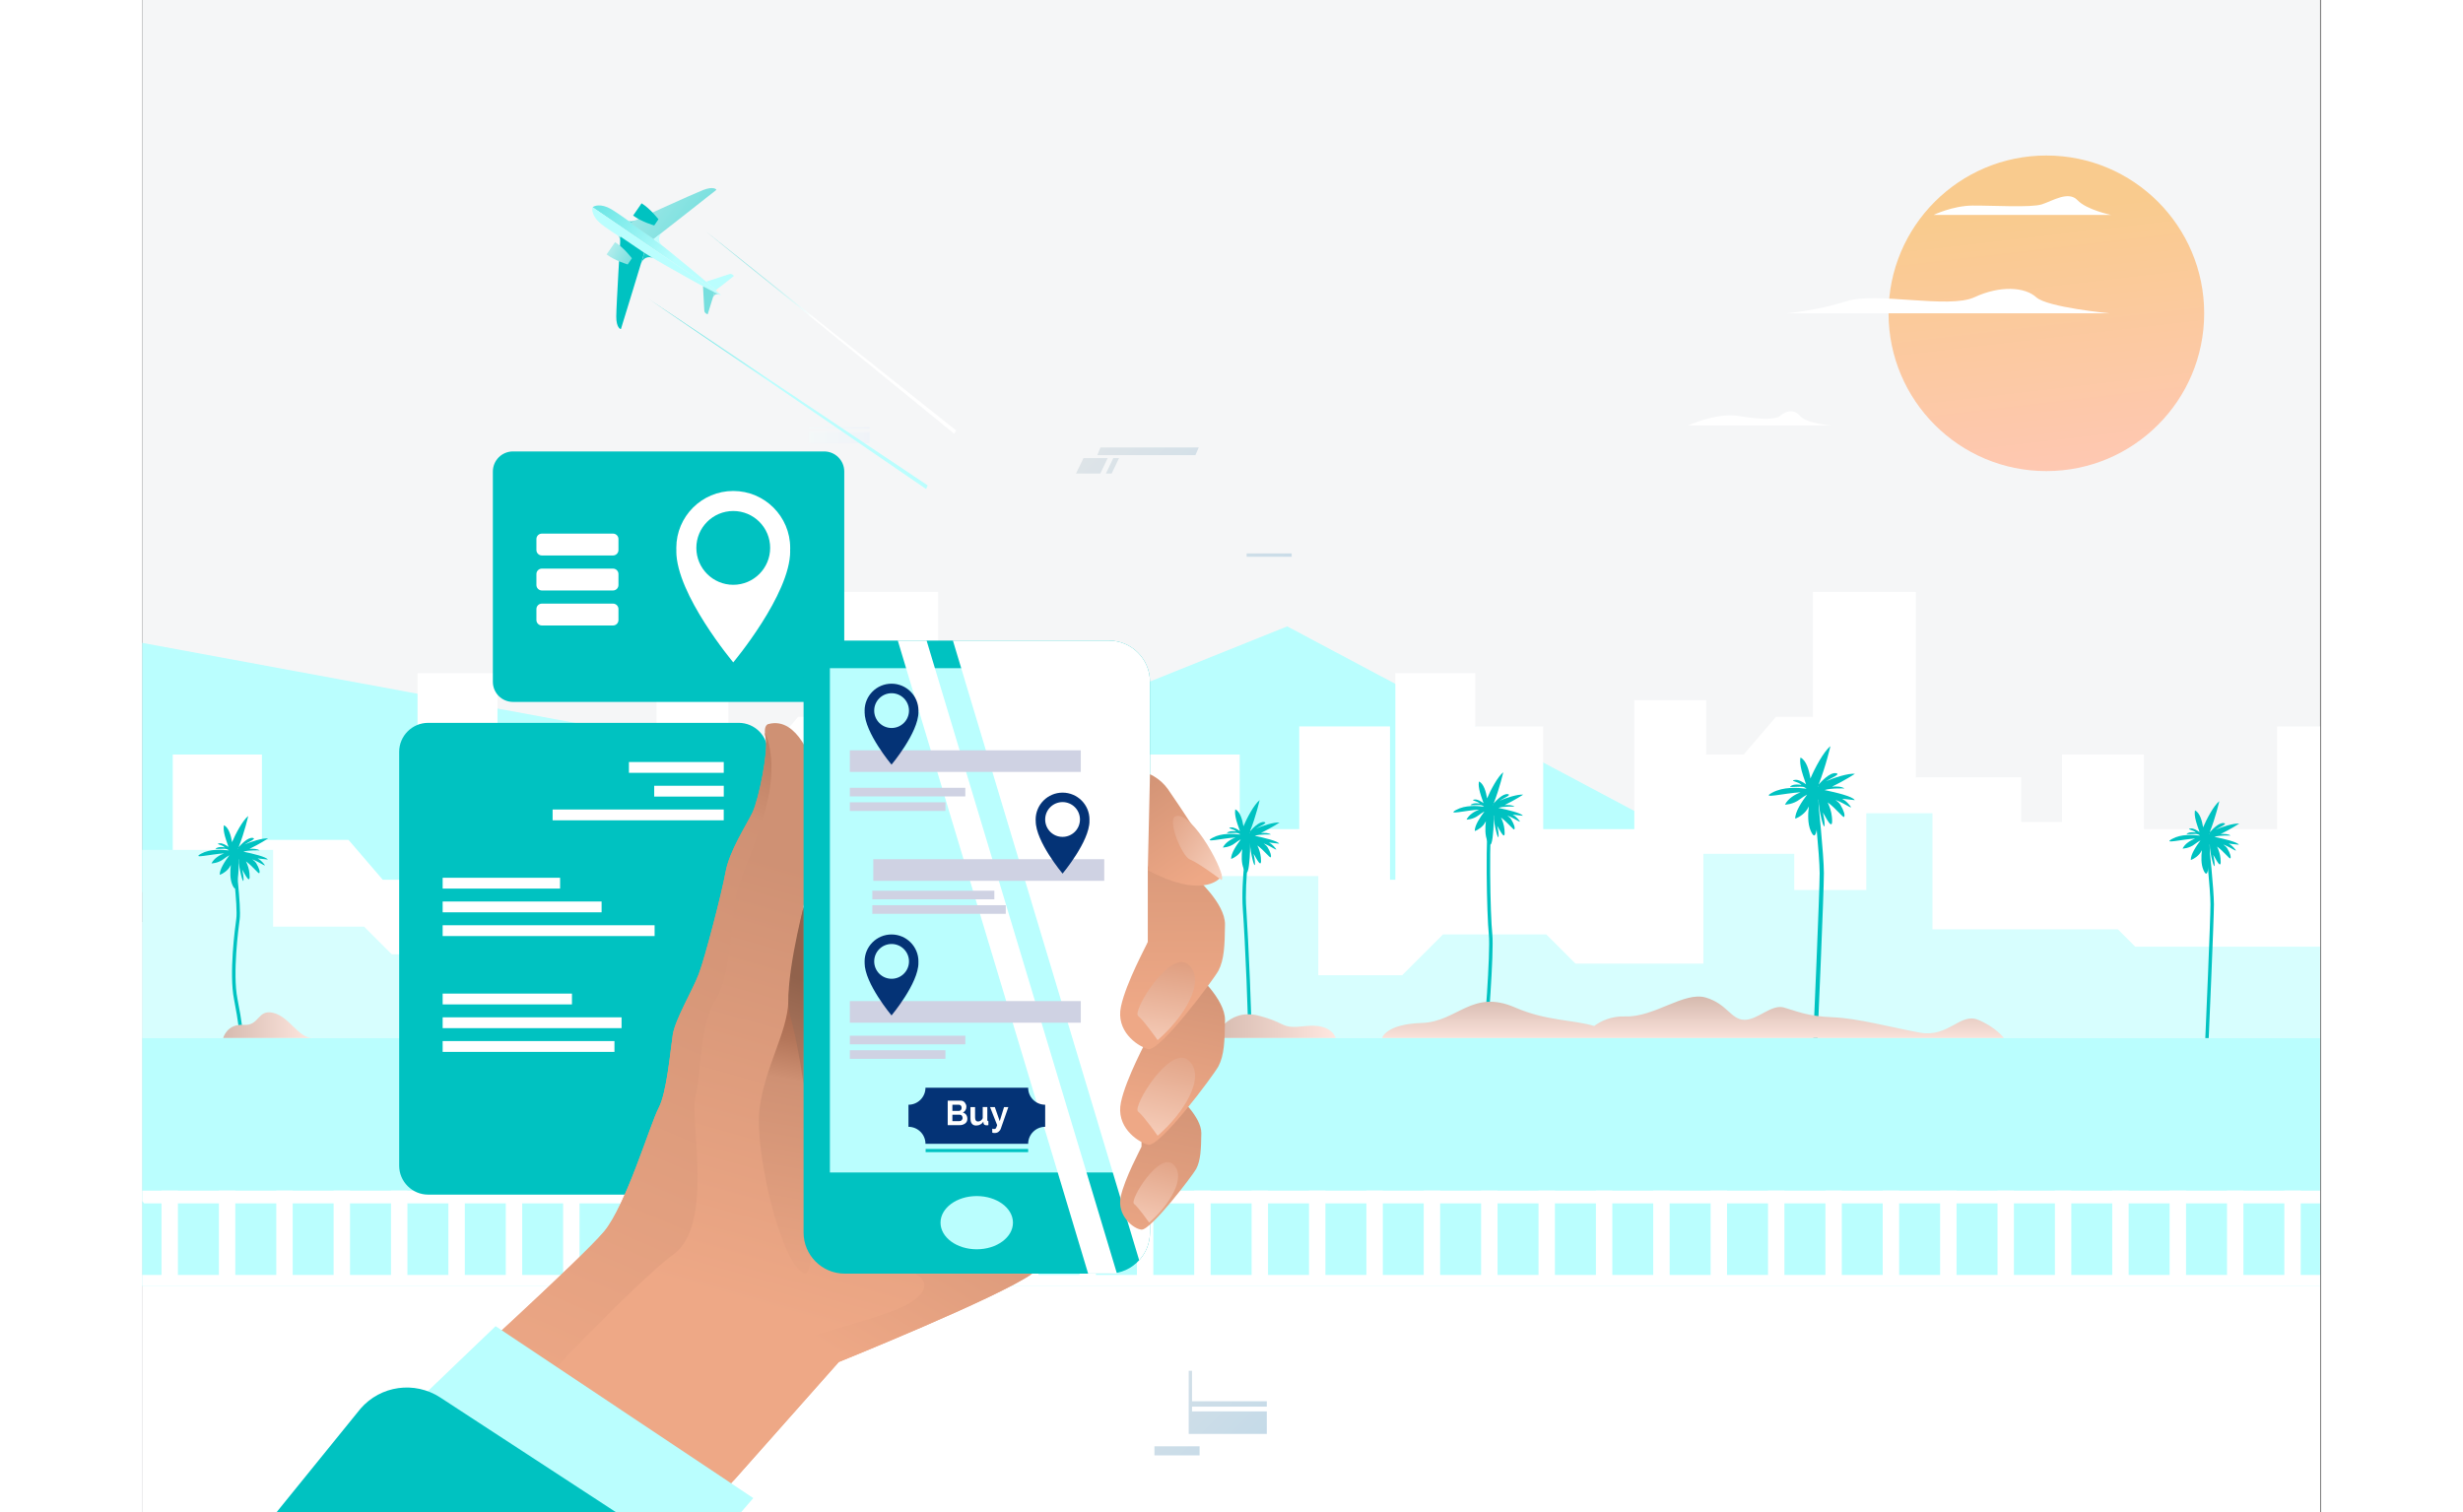 <svg width="456" height="280" viewBox="0 0 2881 2000" fill="none" xmlns="http://www.w3.org/2000/svg">
<rect x="0" y="0" width="2881" height="2000" fill="#333333" stroke="none"/>
<g clip-path="url(#clip0_35_7580)">
<path d="M2880.1 0H0V2000H2880.1V0Z" fill="#F5F6F7"/>
<path d="M2184.3 1184.9L587.5 1181.4L0 1180V850.3L733.5 985.9L999.8 1035.1L1514.2 828.5L2184.3 1184.9Z" fill="#BAFEFE"/>
<path d="M2880.1 960.8V2000H0V1219.6H40.4V998H158.3V1110.9H272.8L318.1 1163.6H364.1V890.4H469.8V960.8H559.6V1096.7H680.1V926.2H775.2V998H824.7L867.5 948.1H916.3V782.9H1052.5V1028.1H1191.7V1087.3H1245.7V998H1451.4V1096.7H1530.1V960.8H1650.1V1163.6H1657.2V890.4H1762.9V960.8H1852.7V1096.7H1973.2V926.2H2068.3V998H2117.8L2160.6 948.1H2209.3V782.9H2345.5V1028.1H2484.8V1087.3H2538.8V998H2647.1V1096.7H2823.2V960.8H2880.1Z" fill="white"/>
<path d="M0 1373.1V1124.1H173.1V1225.6H293.4L330.1 1262.3H729.1L791.2 1200.3H916.5V1096H1026.1V1236.6H1228L1305.8 1158.8H1555.3V1289.9H1666.2L1720.2 1235.9H1856.8L1895.4 1274.5H2064.5V1129.3H2184.7V1177.2H2280V1075.6H2367.5V1229.2H2612.7L2635.6 1252.1H2880.1V1373.1H0Z" fill="#D7FEFE"/>
<path d="M2740.4 1106.9C2747 1104.6 2761.8 1105.2 2761.8 1105.2C2758.7 1103 2753.4 1102.8 2748.5 1103.2C2761.8 1096.7 2773.1 1089.4 2773.1 1089.4C2765.8 1088.6 2749.7 1093.9 2741.9 1097.4C2748.7 1093.3 2758 1089.7 2752.9 1088.7C2746.1 1087.5 2736.6 1098.2 2734.1 1100.9C2742.1 1080.7 2746.8 1059.7 2746.8 1059.7C2739.5 1065.4 2729.8 1083.7 2725.4 1094.3C2724 1085.7 2721.1 1075 2714.7 1071.9C2714.7 1071.9 2712.7 1077 2717.5 1091.3C2718.6 1094.7 2719.7 1097.9 2720.7 1100.6C2717.2 1098 2712.5 1095.4 2709.1 1095.8C2702.3 1096.6 2711.6 1097.8 2714.4 1100.1C2714.9 1100.5 2715.4 1100.9 2715.9 1101.3C2712.6 1100.6 2708.4 1100.3 2705.1 1101.9C2698.7 1105 2715.2 1101.8 2719 1103.7C2719.7 1104.2 2720.5 1104.7 2721.2 1105C2721 1105.1 2720.9 1105.1 2720.7 1105.2C2712.1 1104.2 2696.5 1102.9 2684.4 1109.6C2671.4 1116.8 2696.4 1110.3 2714.9 1109.1C2708.6 1111.6 2701.6 1115.7 2698.2 1122.4C2698.2 1122.4 2706.9 1122.4 2714.4 1116.5C2716.8 1114.6 2719.4 1113 2721.7 1111.7C2721.7 1111.8 2721.7 1111.8 2721.7 1111.9C2716.4 1118.9 2708.8 1130.2 2709.1 1137.5C2709.1 1137.5 2715.2 1135.7 2720.5 1129.6C2721.6 1128.3 2722.7 1126.5 2723.8 1124.5C2722.8 1132.8 2722.5 1143.1 2725.8 1150.7C2732.3 1166 2733 1140.6 2733.7 1135.6C2734 1133.3 2734.4 1124.1 2733.9 1116.5C2734 1116.8 2734.1 1117.2 2734.2 1117.5C2734 1127.4 2740.6 1153.4 2740.6 1143.4C2740.6 1139.6 2739.8 1135 2738.8 1130.6C2739 1131 2739.2 1131.3 2739.3 1131.5C2741.8 1135.2 2750.3 1153.7 2748.4 1135.4C2747.8 1129.5 2746 1124.2 2743.8 1119.7C2752.8 1126.2 2760.4 1136.6 2761.4 1135.3C2762.6 1133.7 2761.4 1129 2757.4 1122.2C2756.4 1120.5 2754.4 1118.7 2752.1 1117C2763.5 1121.3 2774.5 1130.6 2765.4 1120.6C2763.6 1118.6 2761.5 1117 2759.2 1115.8C2766.9 1116.7 2772.7 1117.3 2772.7 1117.3C2770.7 1113.7 2753.3 1109.5 2740.4 1106.9ZM2733.6 1102.7C2733.4 1102.8 2733.3 1103 2733.1 1103.1C2733.2 1102.8 2733.4 1102.4 2733.5 1102C2733.6 1102.3 2733.6 1102.5 2733.6 1102.7Z" fill="#00C2C1"/>
<path d="M2732.8 1373.1H2728.3C2728.4 1371.5 2735.2 1215.4 2735.1 1196C2735.1 1176.7 2728.5 1115 2728.5 1114.4L2733 1113.9C2733.3 1116.4 2739.6 1176.4 2739.7 1196C2739.7 1215.5 2732.9 1371.5 2732.8 1373.1Z" fill="#00C2C1"/>
<path d="M2880.1 1373.1H0V1701.2H2880.1V1373.1Z" fill="#BAFEFE"/>
<path d="M2224.8 1045C2232.9 1042.2 2251.1 1042.9 2251.1 1042.9C2247.3 1040.2 2240.7 1039.9 2234.7 1040.5C2251.1 1032.5 2265 1023.5 2265 1023.5C2256 1022.5 2236.2 1029.1 2226.5 1033.4C2234.9 1028.3 2246.4 1023.9 2240 1022.7C2231.6 1021.2 2219.9 1034.4 2216.9 1037.7C2226.7 1012.8 2232.5 987 2232.5 987C2223.5 994 2211.6 1016.6 2206.1 1029.7C2204.4 1019.1 2200.8 1005.9 2193 1002C2193 1002 2190.6 1008.3 2196.4 1025.9C2197.8 1030.1 2199.1 1034 2200.3 1037.4C2196 1034.2 2190.1 1031 2186 1031.5C2177.6 1032.5 2189.1 1034 2192.5 1036.8C2193.1 1037.3 2193.7 1037.8 2194.3 1038.3C2190.2 1037.5 2185.1 1037.1 2181 1039.1C2173.1 1043 2193.5 1039 2198.1 1041.3C2199 1041.9 2199.9 1042.5 2200.8 1042.9C2200.6 1043 2200.4 1043.1 2200.2 1043.1C2189.6 1041.8 2170.4 1040.3 2155.4 1048.5C2139.4 1057.3 2170.2 1049.3 2193 1047.9C2185.3 1051 2176.6 1056.1 2172.4 1064.3C2172.4 1064.3 2183.1 1064.3 2192.4 1057C2195.4 1054.6 2198.6 1052.7 2201.5 1051.1C2201.5 1051.2 2201.5 1051.2 2201.5 1051.3C2195 1059.9 2185.6 1073.9 2186 1082.8C2186 1082.8 2193.6 1080.5 2200 1073C2201.3 1071.5 2202.7 1069.2 2204 1066.7C2202.7 1077 2202.4 1089.6 2206.5 1099C2214.6 1117.9 2215.3 1086.6 2216.3 1080.5C2216.7 1077.6 2217.2 1066.3 2216.5 1057C2216.6 1057.4 2216.7 1057.9 2216.9 1058.3C2216.7 1070.5 2224.7 1102.6 2224.8 1090.3C2224.8 1085.6 2223.8 1080 2222.6 1074.6C2222.8 1075.1 2223 1075.5 2223.2 1075.7C2226.2 1080.2 2236.7 1103 2234.5 1080.6C2233.8 1073.3 2231.5 1066.8 2228.9 1061.3C2240 1069.3 2249.4 1082.1 2250.6 1080.5C2252.1 1078.6 2250.6 1072.7 2245.7 1064.4C2244.4 1062.3 2242 1060.1 2239.2 1058C2253.3 1063.2 2266.8 1074.7 2255.6 1062.4C2253.3 1059.9 2250.7 1058 2248 1056.5C2257.5 1057.6 2264.7 1058.3 2264.7 1058.3C2262.2 1053.5 2240.7 1048.3 2224.8 1045ZM2216.5 1040C2216.3 1040.2 2216.1 1040.3 2215.9 1040.5C2216.1 1040.1 2216.2 1039.6 2216.4 1039.2C2216.4 1039.4 2216.4 1039.7 2216.5 1040Z" fill="#00C2C1"/>
<path d="M2215.5 1372.9L2209.9 1372.7C2210 1370.8 2218.3 1178.9 2218.3 1155C2218.3 1131.2 2210.2 1055.2 2210.1 1054.4L2215.7 1053.8C2216 1056.9 2223.9 1130.9 2223.9 1154.9C2224 1178.9 2215.6 1371 2215.5 1372.9Z" fill="#00C2C1"/>
<path d="M1471.3 1105.5C1477.9 1103.2 1492.7 1103.8 1492.7 1103.8C1489.6 1101.6 1484.3 1101.4 1479.4 1101.8C1492.7 1095.3 1504 1088 1504 1088C1496.7 1087.2 1480.6 1092.5 1472.8 1096C1479.6 1091.9 1488.9 1088.3 1483.8 1087.3C1477 1086.1 1467.5 1096.8 1465 1099.5C1473 1079.3 1477.7 1058.3 1477.7 1058.3C1470.4 1064 1460.7 1082.3 1456.3 1092.9C1454.9 1084.3 1452 1073.6 1445.6 1070.5C1445.6 1070.5 1443.6 1075.6 1448.4 1089.9C1449.5 1093.3 1450.6 1096.5 1451.6 1099.2C1448.1 1096.6 1443.4 1094 1440 1094.4C1433.2 1095.2 1442.5 1096.4 1445.3 1098.7C1445.8 1099.1 1446.3 1099.5 1446.8 1099.9C1443.5 1099.2 1439.3 1098.9 1436 1100.5C1429.6 1103.6 1446.1 1100.4 1449.9 1102.3C1450.6 1102.8 1451.4 1103.3 1452.1 1103.6C1451.9 1103.7 1451.8 1103.7 1451.6 1103.8C1443 1102.8 1427.4 1101.5 1415.3 1108.2C1402.3 1115.4 1427.3 1108.9 1445.8 1107.7C1439.5 1110.2 1432.5 1114.3 1429.1 1121C1429.1 1121 1437.8 1121 1445.3 1115.1C1447.7 1113.2 1450.3 1111.6 1452.6 1110.3C1452.6 1110.4 1452.6 1110.4 1452.6 1110.5C1447.3 1117.5 1439.7 1128.8 1440 1136.1C1440 1136.1 1446.1 1134.3 1451.4 1128.2C1452.5 1126.9 1453.6 1125.1 1454.7 1123.1C1453.7 1131.4 1453.4 1141.7 1456.7 1149.3C1463.2 1164.6 1463.9 1139.2 1464.6 1134.2C1464.9 1131.9 1465.3 1122.7 1464.8 1115.1C1464.9 1115.4 1465 1115.8 1465.1 1116.1C1464.9 1126 1471.5 1152 1471.5 1142C1471.5 1138.2 1470.7 1133.6 1469.7 1129.2C1469.9 1129.6 1470.1 1129.9 1470.2 1130.1C1472.7 1133.8 1481.2 1152.3 1479.3 1134C1478.7 1128.1 1476.9 1122.8 1474.7 1118.3C1483.7 1124.8 1491.3 1135.2 1492.3 1133.9C1493.5 1132.3 1492.3 1127.6 1488.3 1120.8C1487.3 1119.1 1485.3 1117.3 1483 1115.6C1494.4 1119.9 1505.4 1129.2 1496.3 1119.2C1494.5 1117.2 1492.4 1115.6 1490.1 1114.4C1497.8 1115.3 1503.6 1115.9 1503.6 1115.9C1501.6 1112.4 1484.2 1108.2 1471.3 1105.5ZM1464.5 1101.4C1464.3 1101.5 1464.2 1101.7 1464 1101.8C1464.1 1101.5 1464.3 1101.1 1464.4 1100.7C1464.5 1100.9 1464.5 1101.1 1464.5 1101.4Z" fill="#00C2C1"/>
<path d="M1466.8 1371.6L1462.3 1371.2C1463.3 1358 1458.5 1243.8 1455.5 1202.9C1452.6 1163.8 1461.8 1106.4 1461.9 1105.8L1466.4 1106.5C1466.3 1107.1 1457.2 1163.9 1460.1 1202.5C1462.7 1240 1467.9 1357.5 1466.8 1371.6Z" fill="#00C2C1"/>
<path d="M1793.5 1068.6C1800.1 1066.3 1814.9 1066.9 1814.9 1066.9C1811.8 1064.7 1806.5 1064.5 1801.6 1064.9C1814.9 1058.4 1826.2 1051.1 1826.2 1051.1C1818.9 1050.3 1802.8 1055.6 1795 1059.1C1801.8 1055 1811.1 1051.4 1806 1050.4C1799.2 1049.2 1789.7 1059.9 1787.2 1062.6C1795.2 1042.4 1799.9 1021.4 1799.9 1021.4C1792.6 1027.1 1782.9 1045.4 1778.5 1056C1777.1 1047.4 1774.2 1036.7 1767.8 1033.6C1767.8 1033.6 1765.8 1038.7 1770.6 1053C1771.7 1056.4 1772.8 1059.6 1773.8 1062.3C1770.3 1059.7 1765.6 1057.1 1762.2 1057.5C1755.4 1058.3 1764.7 1059.5 1767.5 1061.8C1768 1062.2 1768.5 1062.6 1769 1063C1765.7 1062.3 1761.5 1062 1758.2 1063.6C1751.8 1066.7 1768.3 1063.5 1772.1 1065.4C1772.8 1065.9 1773.6 1066.4 1774.3 1066.7C1774.1 1066.8 1774 1066.8 1773.8 1066.9C1765.2 1065.9 1749.6 1064.6 1737.5 1071.3C1724.5 1078.5 1749.5 1072 1768 1070.8C1761.7 1073.3 1754.7 1077.4 1751.3 1084.1C1751.3 1084.1 1760 1084.1 1767.5 1078.2C1769.9 1076.3 1772.5 1074.7 1774.8 1073.4C1774.8 1073.5 1774.8 1073.5 1774.8 1073.6C1769.5 1080.6 1761.9 1091.9 1762.2 1099.2C1762.2 1099.2 1768.3 1097.4 1773.6 1091.3C1774.7 1090 1775.8 1088.2 1776.9 1086.2C1775.9 1094.5 1775.6 1104.8 1778.9 1112.4C1785.4 1127.7 1786.1 1102.3 1786.8 1097.3C1787.1 1095 1787.5 1085.8 1787 1078.2C1787.1 1078.5 1787.2 1078.9 1787.3 1079.2C1787.1 1089.1 1793.7 1115.1 1793.7 1105.1C1793.7 1101.3 1792.9 1096.7 1791.9 1092.3C1792.1 1092.7 1792.3 1093 1792.4 1093.2C1794.9 1096.9 1803.4 1115.4 1801.5 1097.1C1800.9 1091.2 1799.1 1085.9 1796.9 1081.4C1805.9 1087.9 1813.5 1098.3 1814.5 1097C1815.7 1095.4 1814.5 1090.7 1810.5 1083.9C1809.5 1082.2 1807.5 1080.4 1805.2 1078.7C1816.6 1083 1827.6 1092.3 1818.5 1082.3C1816.7 1080.3 1814.6 1078.7 1812.3 1077.5C1820 1078.4 1825.8 1079 1825.8 1079C1823.8 1075.5 1806.4 1071.2 1793.5 1068.6ZM1786.7 1064.5C1786.5 1064.6 1786.4 1064.7 1786.2 1064.9C1786.3 1064.6 1786.5 1064.2 1786.6 1063.8C1786.6 1064 1786.6 1064.2 1786.7 1064.5Z" fill="#00C2C1"/>
<path d="M1778.5 1368.5L1774 1368.1C1774.1 1376.3 1783.3 1259.5 1780.8 1236.1C1778.1 1210.8 1775.8 1100.7 1781.3 1069L1785.8 1069.8C1780.4 1101.3 1782.7 1210.6 1785.4 1235.7C1787.9 1259.5 1778.9 1373 1778.5 1368.5Z" fill="#00C2C1"/>
<path d="M1075.8 1087C1082.4 1084.7 1097.2 1085.3 1097.2 1085.3C1094.1 1083.1 1088.8 1082.9 1083.9 1083.3C1097.2 1076.8 1108.5 1069.5 1108.5 1069.5C1101.2 1068.7 1085.1 1074 1077.3 1077.5C1084.1 1073.4 1093.4 1069.8 1088.3 1068.8C1081.5 1067.6 1072 1078.3 1069.5 1081C1077.5 1060.8 1082.2 1039.8 1082.2 1039.8C1074.9 1045.5 1065.2 1063.8 1060.8 1074.4C1059.4 1065.8 1056.5 1055.1 1050.1 1052C1050.1 1052 1048.1 1057.1 1052.9 1071.4C1054 1074.8 1055.1 1078 1056.1 1080.7C1052.6 1078.1 1047.9 1075.5 1044.5 1075.9C1037.7 1076.7 1047 1077.9 1049.8 1080.2C1050.3 1080.6 1050.8 1081 1051.3 1081.4C1048 1080.7 1043.8 1080.4 1040.5 1082C1034.1 1085.1 1050.6 1081.9 1054.4 1083.8C1055.1 1084.3 1055.9 1084.8 1056.6 1085.1C1056.4 1085.2 1056.3 1085.2 1056.1 1085.3C1047.5 1084.3 1031.9 1083 1019.8 1089.7C1006.8 1096.9 1031.8 1090.4 1050.3 1089.2C1044 1091.7 1037 1095.8 1033.6 1102.5C1033.6 1102.5 1042.3 1102.5 1049.8 1096.6C1052.2 1094.7 1054.8 1093.1 1057.1 1091.8C1057.1 1091.9 1057.1 1091.9 1057.1 1092C1051.8 1099 1044.2 1110.3 1044.5 1117.6C1044.5 1117.6 1050.6 1115.8 1055.9 1109.7C1057 1108.4 1058.1 1106.6 1059.2 1104.6C1058.2 1112.9 1057.9 1123.2 1061.2 1130.8C1067.7 1146.1 1068.4 1120.7 1069.1 1115.7C1069.4 1113.4 1069.8 1104.2 1069.3 1096.6C1069.4 1096.9 1069.5 1097.3 1069.6 1097.6C1069.4 1107.5 1076 1133.5 1076 1123.5C1076 1119.7 1075.2 1115.1 1074.2 1110.7C1074.4 1111.1 1074.6 1111.4 1074.7 1111.6C1077.2 1115.3 1085.7 1133.8 1083.8 1115.5C1083.2 1109.6 1081.4 1104.3 1079.2 1099.8C1088.2 1106.3 1095.8 1116.7 1096.8 1115.4C1098 1113.8 1096.8 1109.1 1092.8 1102.3C1091.8 1100.6 1089.8 1098.8 1087.5 1097.1C1098.9 1101.4 1109.9 1110.7 1100.8 1100.7C1099 1098.7 1096.9 1097.1 1094.6 1095.9C1102.3 1096.8 1108.1 1097.4 1108.1 1097.4C1106.2 1093.9 1088.7 1089.6 1075.8 1087ZM1069 1082.9C1068.8 1083 1068.7 1083.2 1068.5 1083.3C1068.6 1083 1068.8 1082.6 1068.9 1082.2C1069 1082.4 1069 1082.6 1069 1082.9Z" fill="#C75630"/>
<path d="M1049.2 1371.6L1044.7 1371.4C1044 1372.5 1051.9 1215 1051.9 1197C1051.9 1178.8 1066.1 1085.8 1066.7 1081.8L1071.2 1082.5C1071.1 1083.5 1056.4 1179.2 1056.4 1197C1056.5 1215.1 1048.8 1367.8 1049.2 1371.6Z" fill="#C75630"/>
<path d="M851.199 1372.9C851.199 1372.9 865.399 1322 931.999 1332.6C998.599 1343.3 994.899 1313.5 1025.9 1313.5C1056.9 1313.5 1076.5 1341.5 1116.6 1343.5C1156.7 1345.6 1173.4 1372.8 1210.2 1372.8H851.199V1372.9Z" fill="url(#paint0_linear_35_7580)"/>
<path d="M2427.8 1348.9C2404 1339.1 2388.6 1372.9 2350.5 1365.8C2312.5 1358.8 2268.5 1346.8 2235.2 1345.5C2201.9 1344.2 2187.6 1337.3 2171 1332.6C2154.4 1327.9 2136.5 1349.2 2118.7 1348.9C2100.9 1348.6 2096.1 1327.8 2067.6 1319.4C2039.1 1311.1 1999.8 1345.6 1961.4 1344.4C1943.1 1343.8 1929.4 1350.2 1920.1 1357.1C1892.7 1348.7 1857 1350.6 1815.6 1332.6C1758.5 1307.7 1739.5 1351.6 1691.9 1353.1C1644.3 1354.6 1639.6 1372.9 1639.6 1372.9H1904.8H1947.6H2461.9C2461.7 1372.9 2451.6 1358.7 2427.8 1348.9Z" fill="url(#paint1_linear_35_7580)"/>
<path d="M133.8 1126.5C140.4 1124.2 155.2 1124.8 155.2 1124.8C152.1 1122.6 146.8 1122.4 141.9 1122.8C155.2 1116.3 166.5 1109 166.5 1109C159.2 1108.2 143.1 1113.5 135.3 1117C142.1 1112.9 151.4 1109.3 146.3 1108.3C139.5 1107.1 130 1117.8 127.5 1120.5C135.5 1100.3 140.2 1079.3 140.2 1079.3C132.9 1085 123.2 1103.3 118.8 1113.9C117.4 1105.3 114.5 1094.6 108.1 1091.5C108.1 1091.5 106.1 1096.6 110.9 1110.9C112 1114.3 113.1 1117.5 114.1 1120.2C110.6 1117.6 105.9 1115 102.5 1115.4C95.7 1116.2 105 1117.4 107.8 1119.7C108.3 1120.1 108.8 1120.5 109.3 1120.9C106 1120.2 101.8 1119.9 98.5 1121.5C92.1 1124.6 108.6 1121.4 112.4 1123.3C113.1 1123.8 113.9 1124.3 114.6 1124.6C114.4 1124.7 114.3 1124.7 114.1 1124.8C105.5 1123.8 89.9 1122.5 77.8 1129.2C64.8 1136.4 89.8 1129.9 108.3 1128.7C102 1131.2 95 1135.3 91.6 1142C91.6 1142 100.3 1142 107.8 1136.1C110.2 1134.2 112.8 1132.6 115.1 1131.3C115.1 1131.4 115.1 1131.4 115.1 1131.5C109.8 1138.5 102.2 1149.8 102.5 1157.1C102.5 1157.1 108.6 1155.3 113.9 1149.2C115 1147.9 116.1 1146.1 117.2 1144.1C116.2 1152.4 115.9 1162.7 119.2 1170.3C125.7 1185.6 126.4 1160.2 127.1 1155.2C127.4 1152.9 127.8 1143.7 127.3 1136.1C127.4 1136.4 127.5 1136.8 127.6 1137.1C127.4 1147 134 1173 134 1163C134 1159.2 133.2 1154.6 132.2 1150.2C132.4 1150.6 132.6 1150.9 132.7 1151.1C135.2 1154.8 143.7 1173.3 141.8 1155C141.2 1149.1 139.4 1143.8 137.2 1139.3C146.2 1145.8 153.8 1156.2 154.8 1154.9C156 1153.3 154.8 1148.6 150.8 1141.8C149.8 1140.1 147.8 1138.3 145.5 1136.6C156.9 1140.9 167.9 1150.2 158.8 1140.2C157 1138.2 154.9 1136.6 152.6 1135.4C160.3 1136.3 166.1 1136.9 166.1 1136.9C164.1 1133.4 146.7 1129.1 133.8 1126.5ZM127 1122.4C126.8 1122.5 126.7 1122.7 126.5 1122.8C126.6 1122.5 126.8 1122.1 126.9 1121.7C127 1121.9 127 1122.1 127 1122.4Z" fill="#00C2C1"/>
<path d="M128.8 1369.9C128.8 1369.7 127.6 1353 121.4 1321.7C114.7 1288 122.7 1227.1 124.4 1215.3C126.7 1199 118.1 1132.3 118 1131.6L122.5 1131C122.9 1133.8 131.2 1199 128.9 1215.9C127.3 1227.6 119.4 1287.8 125.9 1320.8C132.2 1352.5 133.4 1369.4 133.4 1369.6L128.8 1369.9Z" fill="#00C2C1"/>
<path d="M107.102 1372.9C107.102 1372.9 112.002 1354 133.802 1355.6C155.602 1357.2 152.002 1334.6 173.402 1339.7C194.802 1344.9 206.302 1372.9 225.302 1372.9H107.102Z" fill="url(#paint2_linear_35_7580)"/>
<path d="M1417.2 1372.9C1417.2 1372.9 1435 1333.1 1475.5 1343.2C1515.9 1353.4 1503.4 1361.1 1538.5 1357.2C1573.6 1353.3 1578.3 1372.9 1578.3 1372.9H1417.2Z" fill="url(#paint3_linear_35_7580)"/>
<path d="M2880.1 1574.8V1591.7H2.602C1.802 1590.7 0.902 1589.7 0.102 1588.7V1574.8H2880.1Z" fill="white"/>
<path d="M2880.1 1686.2V1701.2H0.9C0.6 1700.9 0.3 1700.5 0 1700.2V1686.3H2880.1V1686.2Z" fill="white"/>
<path d="M47.2 1574.8H25.5V1687.8H47.2V1574.8Z" fill="white"/>
<path d="M123.098 1574.8H101.398V1687.8H123.098V1574.8Z" fill="white"/>
<path d="M199.001 1574.8H177.301V1687.8H199.001V1574.8Z" fill="white"/>
<path d="M274.802 1574.8H253.102V1687.8H274.802V1574.8Z" fill="white"/>
<path d="M350.7 1574.8H329V1687.8H350.7V1574.8Z" fill="white"/>
<path d="M426.598 1574.8H404.898V1687.8H426.598V1574.8Z" fill="white"/>
<path d="M502.501 1574.8H480.801V1687.8H502.501V1574.8Z" fill="white"/>
<path d="M578.302 1574.8H556.602V1687.8H578.302V1574.8Z" fill="white"/>
<path d="M654.2 1574.8H632.5V1687.8H654.2V1574.8Z" fill="white"/>
<path d="M730.098 1574.8H708.398V1687.8H730.098V1574.8Z" fill="white"/>
<path d="M806.001 1574.8H784.301V1687.8H806.001V1574.8Z" fill="white"/>
<path d="M881.802 1574.8H860.102V1687.8H881.802V1574.8Z" fill="white"/>
<path d="M957.7 1574.8H936V1687.8H957.7V1574.8Z" fill="white"/>
<path d="M1033.6 1574.8H1011.9V1687.8H1033.6V1574.8Z" fill="white"/>
<path d="M1109.4 1574.8H1087.7V1687.8H1109.4V1574.8Z" fill="white"/>
<path d="M1185.3 1574.8H1163.6V1687.8H1185.3V1574.8Z" fill="white"/>
<path d="M1261.2 1574.8H1239.5V1687.8H1261.2V1574.8Z" fill="white"/>
<path d="M1337.1 1574.8H1315.4V1687.8H1337.1V1574.8Z" fill="white"/>
<path d="M1412.9 1574.8H1391.2V1687.8H1412.9V1574.8Z" fill="white"/>
<path d="M1488.8 1574.8H1467.1V1687.8H1488.8V1574.8Z" fill="white"/>
<path d="M1564.7 1574.8H1543V1687.8H1564.7V1574.8Z" fill="white"/>
<path d="M1640.6 1574.8H1618.9V1687.8H1640.6V1574.8Z" fill="white"/>
<path d="M1716.4 1574.8H1694.7V1687.8H1716.4V1574.8Z" fill="white"/>
<path d="M1792.3 1574.8H1770.6V1687.8H1792.3V1574.8Z" fill="white"/>
<path d="M1868.2 1574.8H1846.5V1687.8H1868.2V1574.8Z" fill="white"/>
<path d="M1944.1 1574.8H1922.4V1687.8H1944.1V1574.8Z" fill="white"/>
<path d="M2019.9 1574.8H1998.2V1687.8H2019.9V1574.8Z" fill="white"/>
<path d="M2095.8 1574.8H2074.1V1687.8H2095.8V1574.8Z" fill="white"/>
<path d="M2171.7 1574.8H2150V1687.8H2171.7V1574.8Z" fill="white"/>
<path d="M2247.6 1574.8H2225.9V1687.8H2247.6V1574.8Z" fill="white"/>
<path d="M2323.4 1574.8H2301.7V1687.8H2323.4V1574.8Z" fill="white"/>
<path d="M2399.3 1574.8H2377.6V1687.8H2399.3V1574.8Z" fill="white"/>
<path d="M2475.2 1574.8H2453.5V1687.8H2475.2V1574.8Z" fill="white"/>
<path d="M2551.1 1574.8H2529.4V1687.8H2551.1V1574.8Z" fill="white"/>
<path d="M2626.9 1574.8H2605.2V1687.8H2626.9V1574.8Z" fill="white"/>
<path d="M2702.8 1574.8H2681.1V1687.8H2702.8V1574.8Z" fill="white"/>
<path d="M2778.7 1574.8H2757V1687.8H2778.7V1574.8Z" fill="white"/>
<path d="M2854.5 1574.8H2832.8V1687.8H2854.5V1574.8Z" fill="white"/>
<path d="M2518.1 623.1C2633.36 623.1 2726.8 529.662 2726.8 414.4C2726.8 299.138 2633.36 205.7 2518.1 205.7C2402.84 205.7 2309.4 299.138 2309.4 414.4C2309.4 529.662 2402.84 623.1 2518.1 623.1Z" fill="url(#paint4_linear_35_7580)"/>
<path d="M2044.1 562.7H2233.8C2233.8 562.7 2201.4 560.6 2192.4 550.2C2183.4 539.8 2173 544.3 2165.7 550.2C2158.3 556.1 2133.9 554 2111 550.2C2087.9 546.5 2060.1 556.1 2044.1 562.7Z" fill="white"/>
<path d="M2174.7 414.4H2601.9C2601.9 414.4 2519.2 406.6 2504.6 393.1C2489.9 379.6 2457 377.3 2423.1 393.1C2389.2 408.9 2293.9 385.8 2254.5 398.3C2215 410.7 2174.7 414.4 2174.7 414.4Z" fill="white"/>
<path d="M2369 284.3H2603.7C2603.7 284.3 2571.4 277.6 2559.3 264.8C2547.2 252 2526.4 265.7 2512.1 270.3C2497.8 274.9 2447 271.7 2420.6 271.9C2394.1 272.1 2369 284.3 2369 284.3Z" fill="white"/>
<path d="M378.201 1580.1H788.801C810.001 1580.1 827.201 1562.9 827.201 1541.7V994.5C827.201 973.3 810.001 956.1 788.801 956.1H378.201C357.001 956.1 339.801 973.3 339.801 994.5V1541.7C339.801 1562.9 357.001 1580.1 378.201 1580.1Z" fill="url(#paint5_linear_35_7580)"/>
<path d="M643.647 1022.2H769.047V1007.9H643.647V1022.2Z" fill="white"/>
<path d="M677.066 1053.61H769.066V1039.31H677.066V1053.61Z" fill="white"/>
<path d="M542.712 1085.01H769.012V1070.71H542.712V1085.01Z" fill="white"/>
<path d="M552.601 1161H397.301V1175.3H552.601V1161Z" fill="white"/>
<path d="M607.501 1192.4H397.301V1206.7H607.501V1192.4Z" fill="white"/>
<path d="M677.601 1223.8H397.301V1238.1H677.601V1223.8Z" fill="white"/>
<path d="M568.301 1314.2H397.301V1328.5H568.301V1314.2Z" fill="white"/>
<path d="M633.901 1345.6H397.301V1359.9H633.901V1345.6Z" fill="white"/>
<path d="M624.501 1377H397.301V1391.3H624.501V1377Z" fill="white"/>
<path d="M741.202 1544.2C743.202 1545.2 746.402 1545.8 749.502 1545.8C759.102 1545.8 764.602 1539.6 764.602 1530C764.602 1519.7 758.502 1513.8 749.202 1513.8C745.902 1513.8 743.202 1514.5 741.302 1515.4L740.102 1511.3C741.402 1510.6 744.502 1509.5 749.402 1509.5C761.602 1509.5 770.002 1517.9 770.002 1530.2C770.002 1543.1 761.602 1550.1 750.602 1550.1C745.802 1550.1 742.102 1549.2 740.202 1548.2L741.202 1544.2Z" fill="#3D8ED1"/>
<path d="M449.602 1133.7C449.802 1133.8 449.902 1133.9 449.602 1133.7V1133.7Z" fill="#323657"/>
<path d="M490.299 928.4H901.799C916.499 928.4 928.399 916.5 928.399 901.8V623.7C928.399 609 916.499 597.1 901.799 597.1H490.299C475.599 597.1 463.699 609 463.699 623.7V901.8C463.699 916.5 475.599 928.4 490.299 928.4Z" fill="#00C2C1"/>
<path d="M528.501 827.3H622.601C626.601 827.3 629.801 824.1 629.801 820.1V805.6C629.801 801.6 626.601 798.4 622.601 798.4H528.501C524.501 798.4 521.301 801.6 521.301 805.6V820.1C521.301 824.1 524.601 827.3 528.501 827.3Z" fill="white"/>
<path d="M528.501 781H622.601C626.601 781 629.801 777.8 629.801 773.8V759.3C629.801 755.3 626.601 752.1 622.601 752.1H528.501C524.501 752.1 521.301 755.3 521.301 759.3V773.8C521.301 777.8 524.601 781 528.501 781Z" fill="white"/>
<path d="M528.501 734.7H622.601C626.601 734.7 629.801 731.5 629.801 727.5V713C629.801 709 626.601 705.8 622.601 705.8H528.501C524.501 705.8 521.301 709 521.301 713V727.5C521.301 731.5 524.601 734.7 528.501 734.7Z" fill="white"/>
<path d="M1216.74 999.416H1242.84V991.016H1216.74V999.416Z" fill="#B8B8B8"/>
<path d="M972.558 999.416H1018.76V991.016H972.558V999.416Z" fill="#B8B8B8"/>
<path d="M1096.42 999.416H1142.62V991.016H1096.42V999.416Z" fill="#B8B8B8"/>
<path d="M859.389 999.416H885.289V991.016H859.389V999.416Z" fill="#B8B8B8"/>
<path opacity="0.18" d="M961.801 571.5H881.301V586.1H961.801V571.5Z" fill="url(#paint6_linear_35_7580)"/>
<path opacity="0.18" d="M961.801 564.7H881.301V567.4H961.801V564.7Z" fill="url(#paint7_linear_35_7580)"/>
<path d="M1267 626.3H1234.9L1244.8 605.9H1276.8L1267 626.3Z" fill="url(#paint8_linear_35_7580)"/>
<path d="M1282 626.3H1274.4L1284.2 605.9H1291.8L1282 626.3Z" fill="url(#paint9_linear_35_7580)"/>
<path d="M1392.8 602H1263L1267.3 591.8H1397.2L1392.8 602Z" fill="url(#paint10_linear_35_7580)"/>
<path d="M1460.5 736.4H1520.1V732H1460.5V736.4Z" fill="url(#paint11_linear_35_7580)"/>
<path d="M1338.6 1925H1398.3V1913H1338.6V1925Z" fill="url(#paint12_linear_35_7580)"/>
<path d="M1388.3 1813.1V1853.4H1487.2V1860.5H1388.3V1866.8H1487.2V1896.6H1388.3H1386.1H1383.9V1813.1H1388.3Z" fill="url(#paint13_linear_35_7580)"/>
<path d="M392.898 1835.4L646.398 2000H745.198L921.198 1801.5C921.198 1801.5 1132.6 1716.1 1176.6 1684.9C1180.2 1682.4 1182.7 1680.2 1183.8 1678.4C1199.3 1655.1 876.498 1415.7 876.498 1394.4C876.498 1373.1 873.598 1213.1 874.598 1199.6C875.598 1186 904.198 1068.7 886.498 1010.6C886.498 1010.6 867.798 947.3 828.398 957.6C828.398 957.6 823.398 958 823.398 967.1C823.398 967.6 823.398 968.2 823.498 968.8C823.598 970.8 823.898 973 824.498 975.7C828.398 993.1 815.498 1057.1 807.098 1074.6C798.698 1092.1 776.698 1125 771.498 1153.4C766.298 1181.8 744.398 1266.5 735.998 1288.5C727.598 1310.5 704.998 1347.9 701.698 1368.6C698.498 1389.3 693.898 1444.8 682.998 1465.5C671.998 1486.2 639.998 1594.1 610.898 1629C581.898 1663.8 392.898 1835.4 392.898 1835.4Z" fill="url(#paint14_linear_35_7580)"/>
<path d="M405.699 1823.7L501.299 1857.2C501.299 1857.2 650.099 1697.5 703.099 1658.7C756.099 1619.9 723.799 1481.7 731.499 1450.6C739.299 1419.5 737.999 1353.7 757.299 1324.1C776.699 1294.5 779.299 1227.1 783.099 1196.1C786.899 1165.1 803.799 1141.8 823.399 1073.3C842.699 1006.2 824.199 970.3 823.399 968.8C823.499 970.7 823.799 973 824.399 975.7C828.299 993.1 815.299 1057.1 806.999 1074.6C798.599 1092 776.599 1125 771.399 1153.4C766.199 1181.8 744.299 1266.5 735.899 1288.4C727.499 1310.4 704.899 1347.9 701.599 1368.5C698.399 1389.2 693.799 1444.7 682.899 1465.4C671.899 1486.1 639.899 1594 610.799 1628.9C581.699 1663.8 405.699 1823.7 405.699 1823.7Z" fill="url(#paint15_linear_35_7580)"/>
<path d="M874.598 1199.6C874.598 1199.6 855.798 1281.9 854.498 1324.1C853.198 1366.3 823.198 1411.1 816.398 1466.7C809.598 1522.4 843.698 1669.4 875.098 1684.5C906.598 1699.7 874.598 1199.6 874.598 1199.6Z" fill="url(#paint16_linear_35_7580)"/>
<path d="M781.301 1959.2L921.101 1801.5C921.101 1801.5 1132.5 1716.1 1176.5 1684.9H1022.8C1022.8 1684.9 1053.8 1699.7 1014.1 1724C974.401 1748.2 830.901 1773.4 822.201 1798.6C813.501 1823.8 895.701 1779.8 781.301 1959.2Z" fill="url(#paint17_linear_35_7580)"/>
<path d="M874.601 1199.6C874.601 1199.6 846.501 1307.2 856.801 1343.4C867.101 1379.6 874.601 1433.9 874.601 1433.9C874.601 1433.9 874.001 1244.5 874.601 1199.6Z" fill="url(#paint18_linear_35_7580)"/>
<path d="M874.602 901.7V1630.2C874.602 1660.2 898.902 1684.6 929.002 1684.6H1278.3C1294.2 1684.6 1308.5 1677.8 1318.4 1666.9C1327.3 1657.2 1332.7 1644.4 1332.7 1630.2V901.7C1332.7 871.6 1308.3 847.3 1278.3 847.3H929.002C898.902 847.3 874.602 871.6 874.602 901.7Z" fill="#00C2C1"/>
<path d="M1297.8 883.8H909.398V1550.8H1297.8V883.8Z" fill="#BAFEFE"/>
<path d="M1103.6 1652.4C1130.05 1652.4 1151.5 1636.64 1151.5 1617.2C1151.5 1597.76 1130.05 1582 1103.6 1582C1077.14 1582 1055.7 1597.76 1055.7 1617.2C1055.7 1636.64 1077.14 1652.4 1103.6 1652.4Z" fill="#BAFEFE"/>
<path d="M347.199 1869.3L539.899 2000H792.099L808.099 1981.5L467.299 1754.1L347.199 1869.3Z" fill="#BAFEFE"/>
<path d="M177.801 2000H626.301L394.101 1848.4C360.201 1826.3 315.201 1832.6 288.701 1863.2L177.801 2000Z" fill="#00C2C1"/>
<path d="M1072.1 847.3L1318.4 1666.9C1327.3 1657.2 1332.7 1644.4 1332.7 1630.2V901.7C1332.7 871.6 1308.3 847.3 1278.3 847.3H1072.1Z" fill="white"/>
<path d="M1250.9 1684.5L999.199 847.3H1037.3L1289 1684.5H1250.9Z" fill="white"/>
<path d="M1369.8 1450C1369.8 1450 1400.8 1477 1400.6 1498.8C1400.3 1520.3 1399.7 1534.9 1393.8 1546.1C1389.3 1554.5 1333.8 1627.3 1321.5 1626.4C1310.8 1625.6 1288.7 1607.6 1294 1582.9C1299.3 1558.1 1320.5 1519.6 1321.5 1516.6V1439.3L1369.8 1450Z" fill="url(#paint19_linear_35_7580)"/>
<path d="M1331.6 1617.1C1331.6 1617.1 1317.8 1597.3 1311.6 1592.3C1305.3 1587.3 1344.9 1523 1363.4 1540C1381.8 1557.1 1357.8 1594.6 1331.6 1617.1Z" fill="url(#paint20_linear_35_7580)"/>
<path d="M1392.2 1286.3C1392.2 1286.3 1432.3 1321.1 1431.9 1349.3C1431.6 1377.1 1430.8 1396 1423.2 1410.4C1417.4 1421.3 1345 1519 1329.8 1514.1C1314.6 1509.3 1287.5 1489.9 1294.3 1457.9C1301.1 1425.9 1328.5 1376.2 1329.8 1372.3V1272.5L1392.2 1286.3Z" fill="url(#paint21_linear_35_7580)"/>
<path d="M1342.8 1502.2C1342.8 1502.2 1325 1476.7 1317 1470.2C1308.9 1463.7 1360 1380.7 1383.9 1402.7C1407.7 1424.6 1376.7 1473.1 1342.8 1502.2Z" fill="url(#paint22_linear_35_7580)"/>
<path d="M1392.2 1159.8C1392.2 1159.8 1432.3 1194.6 1431.9 1222.8C1431.6 1250.6 1430.8 1269.5 1423.2 1283.9C1417.4 1294.8 1345 1392.5 1329.8 1387.6C1314.6 1382.8 1287.5 1363.4 1294.3 1331.4C1301.1 1299.4 1328.5 1249.7 1329.8 1245.8V1146L1392.2 1159.8Z" fill="url(#paint23_linear_35_7580)"/>
<path d="M1342.8 1375.7C1342.8 1375.7 1325 1350.2 1317 1343.7C1308.9 1337.2 1360 1254.2 1383.9 1276.2C1407.7 1298.1 1376.7 1346.6 1342.8 1375.7Z" fill="url(#paint24_linear_35_7580)"/>
<path d="M1332.7 1024.1L1329.8 1151.1C1399.3 1187.9 1424.1 1164.7 1427.1 1158.9C1430 1153.1 1366 1057.1 1356.3 1043.6C1346.6 1029.9 1332.7 1024.1 1332.7 1024.1Z" fill="url(#paint25_linear_35_7580)"/>
<path d="M1427.2 1164C1427.2 1164 1396.7 1141.1 1385.7 1136.9C1374.7 1132.7 1355.1 1083.9 1366.3 1079.7C1389 1071.3 1435.3 1159.3 1427.2 1164Z" fill="url(#paint26_linear_35_7580)"/>
<path d="M595.699 274.2C596.999 272.4 606.399 268.6 620.099 276.6C633.799 284.6 677.299 317.1 684.199 322.1C691.099 327.1 761.499 384.5 765.199 390.4L595.699 274.2Z" fill="url(#paint27_linear_35_7580)"/>
<path d="M645.098 294.6C645.098 294.6 727.298 257 741.498 251.4C755.698 245.9 759.598 250.6 759.198 251.2C758.798 251.8 676.198 316.3 676.198 316.3L645.098 294.6Z" fill="url(#paint28_linear_35_7580)"/>
<path d="M688.401 306.9C682.201 311.8 681.801 320.1 687.401 324.6L676.301 316.3L688.401 306.9Z" fill="url(#paint29_linear_35_7580)"/>
<path d="M652.899 291.1C652.899 291.1 646.399 294.4 642.699 291.8L646.399 294.4L652.899 291.1Z" fill="url(#paint30_linear_35_7580)"/>
<path d="M745.699 372.6C745.699 372.6 771.999 364.1 775.999 362.7C779.999 361.3 782.499 365 782.499 365L758.599 383.9L745.699 372.6Z" fill="url(#paint31_linear_35_7580)"/>
<path d="M765.799 378.3C762.599 380.8 759.499 384.9 764.199 389.2L758.699 383.9L765.799 378.3Z" fill="url(#paint32_linear_35_7580)"/>
<path d="M660.399 268.9L654.799 277L649.199 285.1C660.199 293.4 677.099 298.2 677.099 298.2L679.899 294.1L682.699 290C682.699 290.2 672.199 276.2 660.399 268.9Z" fill="#00C2C1"/>
<path d="M595.7 274.2C594.4 276 594.4 286.2 606.7 296.1C619 306 665.1 334.8 672.3 339.5C679.5 344.1 758.4 389.1 765.2 390.4L595.7 274.2Z" fill="#BAFEFE"/>
<path d="M632.5 313C632.5 313 627 403.3 626.9 418.5C626.8 433.7 632.7 435.7 633.1 435.1C633.5 434.5 663.9 334.3 663.9 334.3L632.5 313Z" fill="url(#paint33_linear_35_7580)"/>
<path d="M659.602 348.9C661.902 341.3 669.502 338 675.702 341.6L664.002 334.3L659.602 348.9Z" fill="url(#paint34_linear_35_7580)"/>
<path d="M632.102 321.5C632.102 321.5 632.902 314.2 629.102 311.7L632.902 314.2L632.102 321.5Z" fill="url(#paint35_linear_35_7580)"/>
<path d="M741.602 378.7C741.602 378.7 743.202 406.3 743.302 410.5C743.402 414.7 747.802 415.7 747.802 415.7L756.802 386.6L741.602 378.7Z" fill="url(#paint36_linear_35_7580)"/>
<path d="M754.102 395.3C755.302 391.4 758.002 387.1 763.702 389.9L756.802 386.7L754.102 395.3Z" fill="url(#paint37_linear_35_7580)"/>
<path d="M614.102 336.5L619.702 328.4L625.302 320.3C637.002 327.6 647.602 341.6 647.602 341.6L644.802 345.7L642.002 349.8C642.002 349.7 625.102 344.8 614.102 336.5Z" fill="url(#paint38_linear_35_7580)"/>
<path d="M1241.2 992.4H935.801V1021H1241.2V992.4Z" fill="#CFD2E3"/>
<path d="M1088.5 1042H935.801V1053.4H1088.5V1042Z" fill="#CFD2E3"/>
<path d="M1062.2 1061.2H935.801V1072.6H1062.2V1061.2Z" fill="#CFD2E3"/>
<path d="M1126.9 1178.1H965.5V1189.5H1126.9V1178.1Z" fill="#CFD2E3"/>
<path d="M1142 1197.3H965.5V1208.7H1142V1197.3Z" fill="#CFD2E3"/>
<path d="M1026.5 939.9C1026.5 920.3 1010.6 904.3 990.901 904.3C971.301 904.3 955.301 920.2 955.301 939.9C955.301 940.6 955.301 941.3 955.401 941.9H955.301C955.301 969 990.901 1011.4 990.901 1011.4C990.901 1011.4 1026.5 969 1026.5 941.9H1026.4C1026.5 941.2 1026.5 940.6 1026.5 939.9ZM991.001 962.9C978.301 962.9 968.001 952.6 968.001 939.9C968.001 927.2 978.301 916.9 991.001 916.9C1003.7 916.9 1014 927.2 1014 939.9C1014 952.6 1003.7 962.9 991.001 962.9Z" fill="url(#paint39_linear_35_7580)"/>
<path d="M856.901 724.7C856.901 683.1 823.201 649.4 781.601 649.4C740.001 649.4 706.301 683.1 706.301 724.7C706.301 726.1 706.301 727.6 706.401 729H706.301C706.301 786.3 781.601 876.1 781.601 876.1C781.601 876.1 856.901 786.3 856.901 729H856.801C856.901 727.6 856.901 726.1 856.901 724.7ZM781.601 773.5C754.701 773.5 732.801 751.7 732.801 724.7C732.801 697.8 754.601 675.9 781.601 675.9C808.601 675.9 830.401 697.7 830.401 724.7C830.401 751.6 808.601 773.5 781.601 773.5Z" fill="white"/>
<path d="M1241.2 1324.1H935.801V1352.7H1241.2V1324.1Z" fill="#CFD2E3"/>
<path d="M1088.5 1369.9H935.801V1381.3H1088.5V1369.9Z" fill="#CFD2E3"/>
<path d="M1062.2 1389.1H935.801V1400.5H1062.2V1389.1Z" fill="#CFD2E3"/>
<path d="M1026.5 1271.6C1026.5 1252 1010.6 1236 990.901 1236C971.301 1236 955.301 1251.9 955.301 1271.6C955.301 1272.3 955.301 1273 955.401 1273.6H955.301C955.301 1300.7 990.901 1343.1 990.901 1343.1C990.901 1343.1 1026.5 1300.7 1026.5 1273.6H1026.4C1026.5 1273 1026.5 1272.3 1026.5 1271.6ZM991.001 1294.6C978.301 1294.6 968.001 1284.3 968.001 1271.6C968.001 1258.9 978.301 1248.6 991.001 1248.6C1003.7 1248.6 1014 1258.9 1014 1271.6C1014 1284.3 1003.7 1294.6 991.001 1294.6Z" fill="#043376"/>
<path d="M966.823 1165.05H1272.22V1136.45H966.823V1165.05Z" fill="#CFD2E3"/>
<path d="M1181.6 1086C1181.5 1113.1 1217.1 1155.5 1217.1 1155.5C1217.1 1155.5 1252.7 1113.1 1252.7 1086H1252.6C1252.6 1085.3 1252.7 1084.7 1252.7 1084C1252.7 1064.4 1236.8 1048.4 1217.1 1048.4C1197.5 1048.4 1181.5 1064.3 1181.5 1084C1181.5 1084.6 1181.6 1085.3 1181.6 1086ZM1194.1 1083.9C1194.1 1071.2 1204.4 1060.9 1217.1 1060.9C1229.8 1060.9 1240.1 1071.2 1240.1 1083.9C1240.1 1096.6 1229.8 1106.9 1217.1 1106.9C1204.4 1107 1194.1 1096.7 1194.1 1083.9Z" fill="#043376"/>
<path d="M1194.1 1461.2V1490.4C1181.7 1490.4 1171.6 1500.5 1171.6 1512.9H1035.8C1035.8 1500.5 1025.7 1490.4 1013.3 1490.4V1461.2C1025.7 1461.2 1035.8 1451.1 1035.8 1438.7H1171.6C1171.5 1451.1 1181.6 1461.2 1194.1 1461.2Z" fill="#043376"/>
<path d="M1091.2 1479.9C1091.2 1481.3 1090.9 1482.5 1090.4 1483.5C1089.9 1484.5 1089.1 1485.4 1088.1 1486.1C1087.1 1486.8 1086 1487.3 1084.8 1487.7C1083.5 1488.1 1082.2 1488.2 1080.8 1488.2H1065.2V1455.8H1082.5C1083.6 1455.8 1084.6 1456 1085.6 1456.5C1086.5 1457 1087.3 1457.6 1087.9 1458.4C1088.5 1459.2 1089 1460.1 1089.4 1461C1089.8 1461.9 1089.9 1463 1089.9 1464C1089.9 1465.6 1089.5 1467.1 1088.7 1468.4C1087.9 1469.8 1086.8 1470.8 1085.2 1471.5C1087.1 1472 1088.5 1473 1089.6 1474.4C1090.7 1476 1091.2 1477.8 1091.2 1479.9ZM1071.4 1461.2V1469.4H1079.8C1080.9 1469.4 1081.8 1469 1082.5 1468.3C1083.2 1467.6 1083.6 1466.6 1083.6 1465.3C1083.6 1464.1 1083.3 1463.1 1082.6 1462.3C1081.9 1461.6 1081.1 1461.2 1080.1 1461.2H1071.4ZM1084.9 1478.7C1084.9 1478.1 1084.8 1477.6 1084.6 1477C1084.4 1476.5 1084.1 1476 1083.8 1475.6C1083.5 1475.2 1083.1 1474.9 1082.6 1474.7C1082.1 1474.5 1081.6 1474.4 1081.1 1474.4H1071.4V1482.9H1080.7C1081.3 1482.9 1081.8 1482.8 1082.3 1482.6C1082.8 1482.4 1083.2 1482.1 1083.6 1481.7C1084 1481.3 1084.3 1480.9 1084.5 1480.4C1084.8 1479.8 1084.9 1479.3 1084.9 1478.7Z" fill="white"/>
<path d="M1102.8 1488.7C1100.3 1488.7 1098.5 1487.9 1097.2 1486.3C1095.9 1484.7 1095.3 1482.4 1095.3 1479.3V1464.3H1101.4V1477.9C1101.4 1481.6 1102.7 1483.4 1105.4 1483.4C1106.6 1483.4 1107.7 1483 1108.8 1482.3C1109.9 1481.6 1110.8 1480.5 1111.5 1479V1464.2H1117.6V1481.1C1117.6 1481.7 1117.7 1482.2 1117.9 1482.5C1118.1 1482.8 1118.5 1482.9 1119 1483V1488.2C1118.4 1488.3 1117.9 1488.4 1117.5 1488.4C1117.1 1488.4 1116.7 1488.4 1116.4 1488.4C1115.3 1488.4 1114.4 1488.1 1113.7 1487.6C1113 1487.1 1112.6 1486.4 1112.5 1485.5L1112.4 1483.6C1111.3 1485.2 1110 1486.5 1108.3 1487.3C1106.7 1488.3 1104.8 1488.7 1102.8 1488.7Z" fill="white"/>
<path d="M1124.2 1492.9C1124.7 1493.1 1125.2 1493.2 1125.7 1493.2C1126.2 1493.3 1126.6 1493.3 1126.9 1493.3C1127.3 1493.3 1127.7 1493.2 1128 1493.1C1128.3 1492.9 1128.6 1492.7 1128.9 1492.3C1129.2 1491.9 1129.4 1491.4 1129.7 1490.7C1130 1490 1130.3 1489.2 1130.6 1488.2L1121.2 1464.3H1127.5L1134 1482.9L1139.7 1464.3H1145.4L1135.4 1492.9C1134.8 1494.6 1133.8 1495.9 1132.4 1497C1131 1498.1 1129.3 1498.6 1127.2 1498.6C1126.7 1498.6 1126.2 1498.6 1125.7 1498.5C1125.2 1498.4 1124.7 1498.3 1124.1 1498.1V1492.9H1124.2Z" fill="white"/>
<path d="M1171.6 1519.7H1036V1523.9H1171.6V1519.7Z" fill="#00C2C1"/>
<path d="M1076.4 569.4L1073.8 573.7L745.699 306.3L1076.4 569.4Z" fill="url(#paint40_linear_35_7580)"/>
<path d="M1038.7 642C1038 643.6 1037.3 645.2 1036.6 646.8L669.602 395.3L1038.7 642Z" fill="url(#paint41_linear_35_7580)"/>
</g>
<defs>
<linearGradient id="paint0_linear_35_7580" x1="1030.72" y1="1313.92" x2="1030.72" y2="1381.78" gradientUnits="userSpaceOnUse">
<stop offset="0.005" stop-color="#D65527"/>
<stop offset="1" stop-color="#FF977A"/>
</linearGradient>
<linearGradient id="paint1_linear_35_7580" x1="2050.63" y1="1318.54" x2="2050.63" y2="1381.08" gradientUnits="userSpaceOnUse">
<stop offset="0.005" stop-color="#D6BAAF"/>
<stop offset="1" stop-color="#FFE7E0"/>
</linearGradient>
<linearGradient id="paint2_linear_35_7580" x1="107.106" y1="1355.93" x2="225.352" y2="1355.93" gradientUnits="userSpaceOnUse">
<stop offset="0.005" stop-color="#D6BAAF"/>
<stop offset="1" stop-color="#FFE7E0"/>
</linearGradient>
<linearGradient id="paint3_linear_35_7580" x1="1417.16" y1="1357.24" x2="1578.27" y2="1357.24" gradientUnits="userSpaceOnUse">
<stop offset="0.005" stop-color="#D6BAAF"/>
<stop offset="1" stop-color="#FFE7E0"/>
</linearGradient>
<linearGradient id="paint4_linear_35_7580" x1="2502.37" y1="279.535" x2="2549.32" y2="681.553" gradientUnits="userSpaceOnUse">
<stop stop-color="#F9CB8E"/>
<stop offset="1" stop-color="#FFC7B8"/>
</linearGradient>
<linearGradient id="paint5_linear_35_7580" x1="827.254" y1="1268.08" x2="339.84" y2="1268.08" gradientUnits="userSpaceOnUse">
<stop stop-color="#00C2C1"/>
<stop offset="1" stop-color="#00C2C1"/>
</linearGradient>
<linearGradient id="paint6_linear_35_7580" x1="961.763" y1="578.819" x2="881.293" y2="578.819" gradientUnits="userSpaceOnUse">
<stop stop-color="#D5E4FF"/>
<stop offset="1" stop-color="#EDFFFE"/>
</linearGradient>
<linearGradient id="paint7_linear_35_7580" x1="961.763" y1="566.099" x2="881.293" y2="566.099" gradientUnits="userSpaceOnUse">
<stop stop-color="#D5E4FF"/>
<stop offset="1" stop-color="#EDFFFE"/>
</linearGradient>
<linearGradient id="paint8_linear_35_7580" x1="1518.15" y1="878.361" x2="1187.62" y2="547.826" gradientUnits="userSpaceOnUse">
<stop offset="0.083" stop-color="#BCD7E8"/>
<stop offset="1" stop-color="#E6E7E8"/>
</linearGradient>
<linearGradient id="paint9_linear_35_7580" x1="1531.77" y1="864.748" x2="1201.23" y2="534.209" gradientUnits="userSpaceOnUse">
<stop offset="0.083" stop-color="#BCD7E8"/>
<stop offset="1" stop-color="#E6E7E8"/>
</linearGradient>
<linearGradient id="paint10_linear_35_7580" x1="1564.82" y1="831.689" x2="1234.29" y2="501.155" gradientUnits="userSpaceOnUse">
<stop offset="0.083" stop-color="#BCD7E8"/>
<stop offset="1" stop-color="#E6E7E8"/>
</linearGradient>
<linearGradient id="paint11_linear_35_7580" x1="1631.78" y1="875.67" x2="1301.24" y2="545.133" gradientUnits="userSpaceOnUse">
<stop offset="0.083" stop-color="#BCD7E8"/>
<stop offset="1" stop-color="#E6E7E8"/>
</linearGradient>
<linearGradient id="paint12_linear_35_7580" x1="1504.8" y1="2055.37" x2="1174.27" y2="1724.83" gradientUnits="userSpaceOnUse">
<stop offset="0.083" stop-color="#BCD7E8"/>
<stop offset="1" stop-color="#E6E7E8"/>
</linearGradient>
<linearGradient id="paint13_linear_35_7580" x1="1560.34" y1="1999.83" x2="1229.81" y2="1669.29" gradientUnits="userSpaceOnUse">
<stop offset="0.083" stop-color="#BCD7E8"/>
<stop offset="1" stop-color="#E6E7E8"/>
</linearGradient>
<linearGradient id="paint14_linear_35_7580" x1="797.233" y1="1725.55" x2="994.09" y2="1026.29" gradientUnits="userSpaceOnUse">
<stop stop-color="#EEA886"/>
<stop offset="0.793" stop-color="#CF9174"/>
</linearGradient>
<linearGradient id="paint15_linear_35_7580" x1="500.741" y1="1876.99" x2="921.94" y2="889.348" gradientUnits="userSpaceOnUse">
<stop stop-color="#EEA886"/>
<stop offset="0.793" stop-color="#CF9174"/>
<stop offset="0.805" stop-color="#CC8E71"/>
<stop offset="0.926" stop-color="#B4765A"/>
<stop offset="1" stop-color="#AB6D52"/>
</linearGradient>
<linearGradient id="paint16_linear_35_7580" x1="820.34" y1="1734.31" x2="888.572" y2="1352.04" gradientUnits="userSpaceOnUse">
<stop stop-color="#EEA886"/>
<stop offset="0.793" stop-color="#CF9174"/>
<stop offset="0.805" stop-color="#CC8E71"/>
<stop offset="0.926" stop-color="#B4765A"/>
<stop offset="1" stop-color="#AB6D52"/>
</linearGradient>
<linearGradient id="paint17_linear_35_7580" x1="955.387" y1="1814.1" x2="1231.55" y2="1358.8" gradientUnits="userSpaceOnUse">
<stop stop-color="#EEA886"/>
<stop offset="0.305" stop-color="#E29F7F"/>
<stop offset="0.793" stop-color="#CF9174"/>
<stop offset="0.805" stop-color="#CC8E71"/>
<stop offset="0.926" stop-color="#B4765A"/>
<stop offset="1" stop-color="#AB6D52"/>
</linearGradient>
<linearGradient id="paint18_linear_35_7580" x1="804.666" y1="1511.65" x2="880.916" y2="1299.06" gradientUnits="userSpaceOnUse">
<stop stop-color="#CF9174"/>
<stop offset="1" stop-color="#91624C"/>
</linearGradient>
<linearGradient id="paint19_linear_35_7580" x1="1324.22" y1="1669.77" x2="1386.28" y2="1350.45" gradientUnits="userSpaceOnUse">
<stop stop-color="#EEA886"/>
<stop offset="0.793" stop-color="#CF9174"/>
<stop offset="0.805" stop-color="#CC8E71"/>
<stop offset="0.926" stop-color="#B4765A"/>
<stop offset="1" stop-color="#AB6D52"/>
</linearGradient>
<linearGradient id="paint20_linear_35_7580" x1="1354.65" y1="1514.98" x2="1317.17" y2="1671.36" gradientUnits="userSpaceOnUse">
<stop stop-color="#DE9C7D"/>
<stop offset="1" stop-color="#FFE0D1"/>
</linearGradient>
<linearGradient id="paint21_linear_35_7580" x1="1350.55" y1="1474.97" x2="1402.25" y2="1220.38" gradientUnits="userSpaceOnUse">
<stop stop-color="#EEA886"/>
<stop offset="0.793" stop-color="#CF9174"/>
</linearGradient>
<linearGradient id="paint22_linear_35_7580" x1="1371.7" y1="1370.22" x2="1329.05" y2="1556.96" gradientUnits="userSpaceOnUse">
<stop stop-color="#DE9C7D"/>
<stop offset="1" stop-color="#FFE0D1"/>
</linearGradient>
<linearGradient id="paint23_linear_35_7580" x1="1362.83" y1="1331.71" x2="1360.89" y2="954.175" gradientUnits="userSpaceOnUse">
<stop stop-color="#EEA886"/>
<stop offset="0.248" stop-color="#E4A180"/>
<stop offset="0.793" stop-color="#CF9174"/>
<stop offset="0.805" stop-color="#CC8E71"/>
<stop offset="0.926" stop-color="#B4765A"/>
<stop offset="1" stop-color="#AB6D52"/>
</linearGradient>
<linearGradient id="paint24_linear_35_7580" x1="1362.07" y1="1264.6" x2="1338.17" y2="1431.32" gradientUnits="userSpaceOnUse">
<stop stop-color="#DE9C7D"/>
<stop offset="1" stop-color="#FFE0D1"/>
</linearGradient>
<linearGradient id="paint25_linear_35_7580" x1="1389.69" y1="1166.79" x2="1272.07" y2="991.086" gradientUnits="userSpaceOnUse">
<stop stop-color="#EEA886"/>
<stop offset="0.793" stop-color="#CF9174"/>
<stop offset="0.805" stop-color="#CC8E71"/>
<stop offset="0.926" stop-color="#B4765A"/>
<stop offset="1" stop-color="#AB6D52"/>
</linearGradient>
<linearGradient id="paint26_linear_35_7580" x1="1338.44" y1="1079.48" x2="1463.8" y2="1166.07" gradientUnits="userSpaceOnUse">
<stop stop-color="#DE9C7D"/>
<stop offset="1" stop-color="#FFE0D1"/>
</linearGradient>
<linearGradient id="paint27_linear_35_7580" x1="459.263" y1="168.025" x2="704.552" y2="344.389" gradientUnits="userSpaceOnUse">
<stop stop-color="#00C2C1"/>
<stop offset="1" stop-color="#BAFEFE"/>
</linearGradient>
<linearGradient id="paint28_linear_35_7580" x1="492.471" y1="121.838" x2="737.758" y2="298.201" gradientUnits="userSpaceOnUse">
<stop stop-color="white"/>
<stop offset="1" stop-color="#77DFDE"/>
</linearGradient>
<linearGradient id="paint29_linear_35_7580" x1="467.159" y1="157.034" x2="712.454" y2="333.403" gradientUnits="userSpaceOnUse">
<stop stop-color="white"/>
<stop offset="1" stop-color="#BAFEFE"/>
</linearGradient>
<linearGradient id="paint30_linear_35_7580" x1="464.987" y1="160.037" x2="710.292" y2="336.413" gradientUnits="userSpaceOnUse">
<stop stop-color="white"/>
<stop offset="1" stop-color="#00C2C1"/>
</linearGradient>
<linearGradient id="paint31_linear_35_7580" x1="467.591" y1="156.448" x2="712.877" y2="332.81" gradientUnits="userSpaceOnUse">
<stop stop-color="#00C2C1"/>
<stop offset="1" stop-color="#BAFEFE"/>
</linearGradient>
<linearGradient id="paint32_linear_35_7580" x1="797.307" y1="410.182" x2="553.009" y2="210.718" gradientUnits="userSpaceOnUse">
<stop stop-color="white"/>
<stop offset="1" stop-color="#FF905C"/>
</linearGradient>
<linearGradient id="paint33_linear_35_7580" x1="420.949" y1="221.313" x2="666.237" y2="397.677" gradientUnits="userSpaceOnUse">
<stop stop-color="white"/>
<stop offset="0.594" stop-color="#00C2C1"/>
</linearGradient>
<linearGradient id="paint34_linear_35_7580" x1="446.28" y1="186.089" x2="691.567" y2="362.452" gradientUnits="userSpaceOnUse">
<stop stop-color="#BAFEFE"/>
<stop offset="1" stop-color="#00C2C1"/>
</linearGradient>
<linearGradient id="paint35_linear_35_7580" x1="447.256" y1="184.687" x2="692.569" y2="361.07" gradientUnits="userSpaceOnUse">
<stop stop-color="white"/>
<stop offset="1" stop-color="#00C2C1"/>
</linearGradient>
<linearGradient id="paint36_linear_35_7580" x1="448.453" y1="183.048" x2="693.747" y2="359.415" gradientUnits="userSpaceOnUse">
<stop stop-color="#77DFDE"/>
<stop offset="1" stop-color="#77DFDE"/>
</linearGradient>
<linearGradient id="paint37_linear_35_7580" x1="790.535" y1="418.486" x2="546.213" y2="218.999" gradientUnits="userSpaceOnUse">
<stop stop-color="#77DFDE"/>
<stop offset="1" stop-color="#AAEBEB"/>
</linearGradient>
<linearGradient id="paint38_linear_35_7580" x1="577.963" y1="305.752" x2="667.711" y2="355.112" gradientUnits="userSpaceOnUse">
<stop stop-color="white"/>
<stop offset="0.791" stop-color="#77DFDE"/>
</linearGradient>
<linearGradient id="paint39_linear_35_7580" x1="990.993" y1="854.035" x2="990.993" y2="1050.56" gradientUnits="userSpaceOnUse">
<stop stop-color="#043376"/>
<stop offset="1" stop-color="#043376"/>
</linearGradient>
<linearGradient id="paint40_linear_35_7580" x1="888.086" y1="418.982" x2="683.303" y2="251.091" gradientUnits="userSpaceOnUse">
<stop stop-color="white"/>
<stop offset="1" stop-color="#00C2C1"/>
</linearGradient>
<linearGradient id="paint41_linear_35_7580" x1="829.156" y1="498.148" x2="613.661" y2="321.475" gradientUnits="userSpaceOnUse">
<stop stop-color="#BAFEFE"/>
<stop offset="1" stop-color="#00C2C1"/>
</linearGradient>
<clipPath id="clip0_35_7580">
<rect width="2880.1" height="2000" fill="white"/>
</clipPath>
</defs>
</svg>
